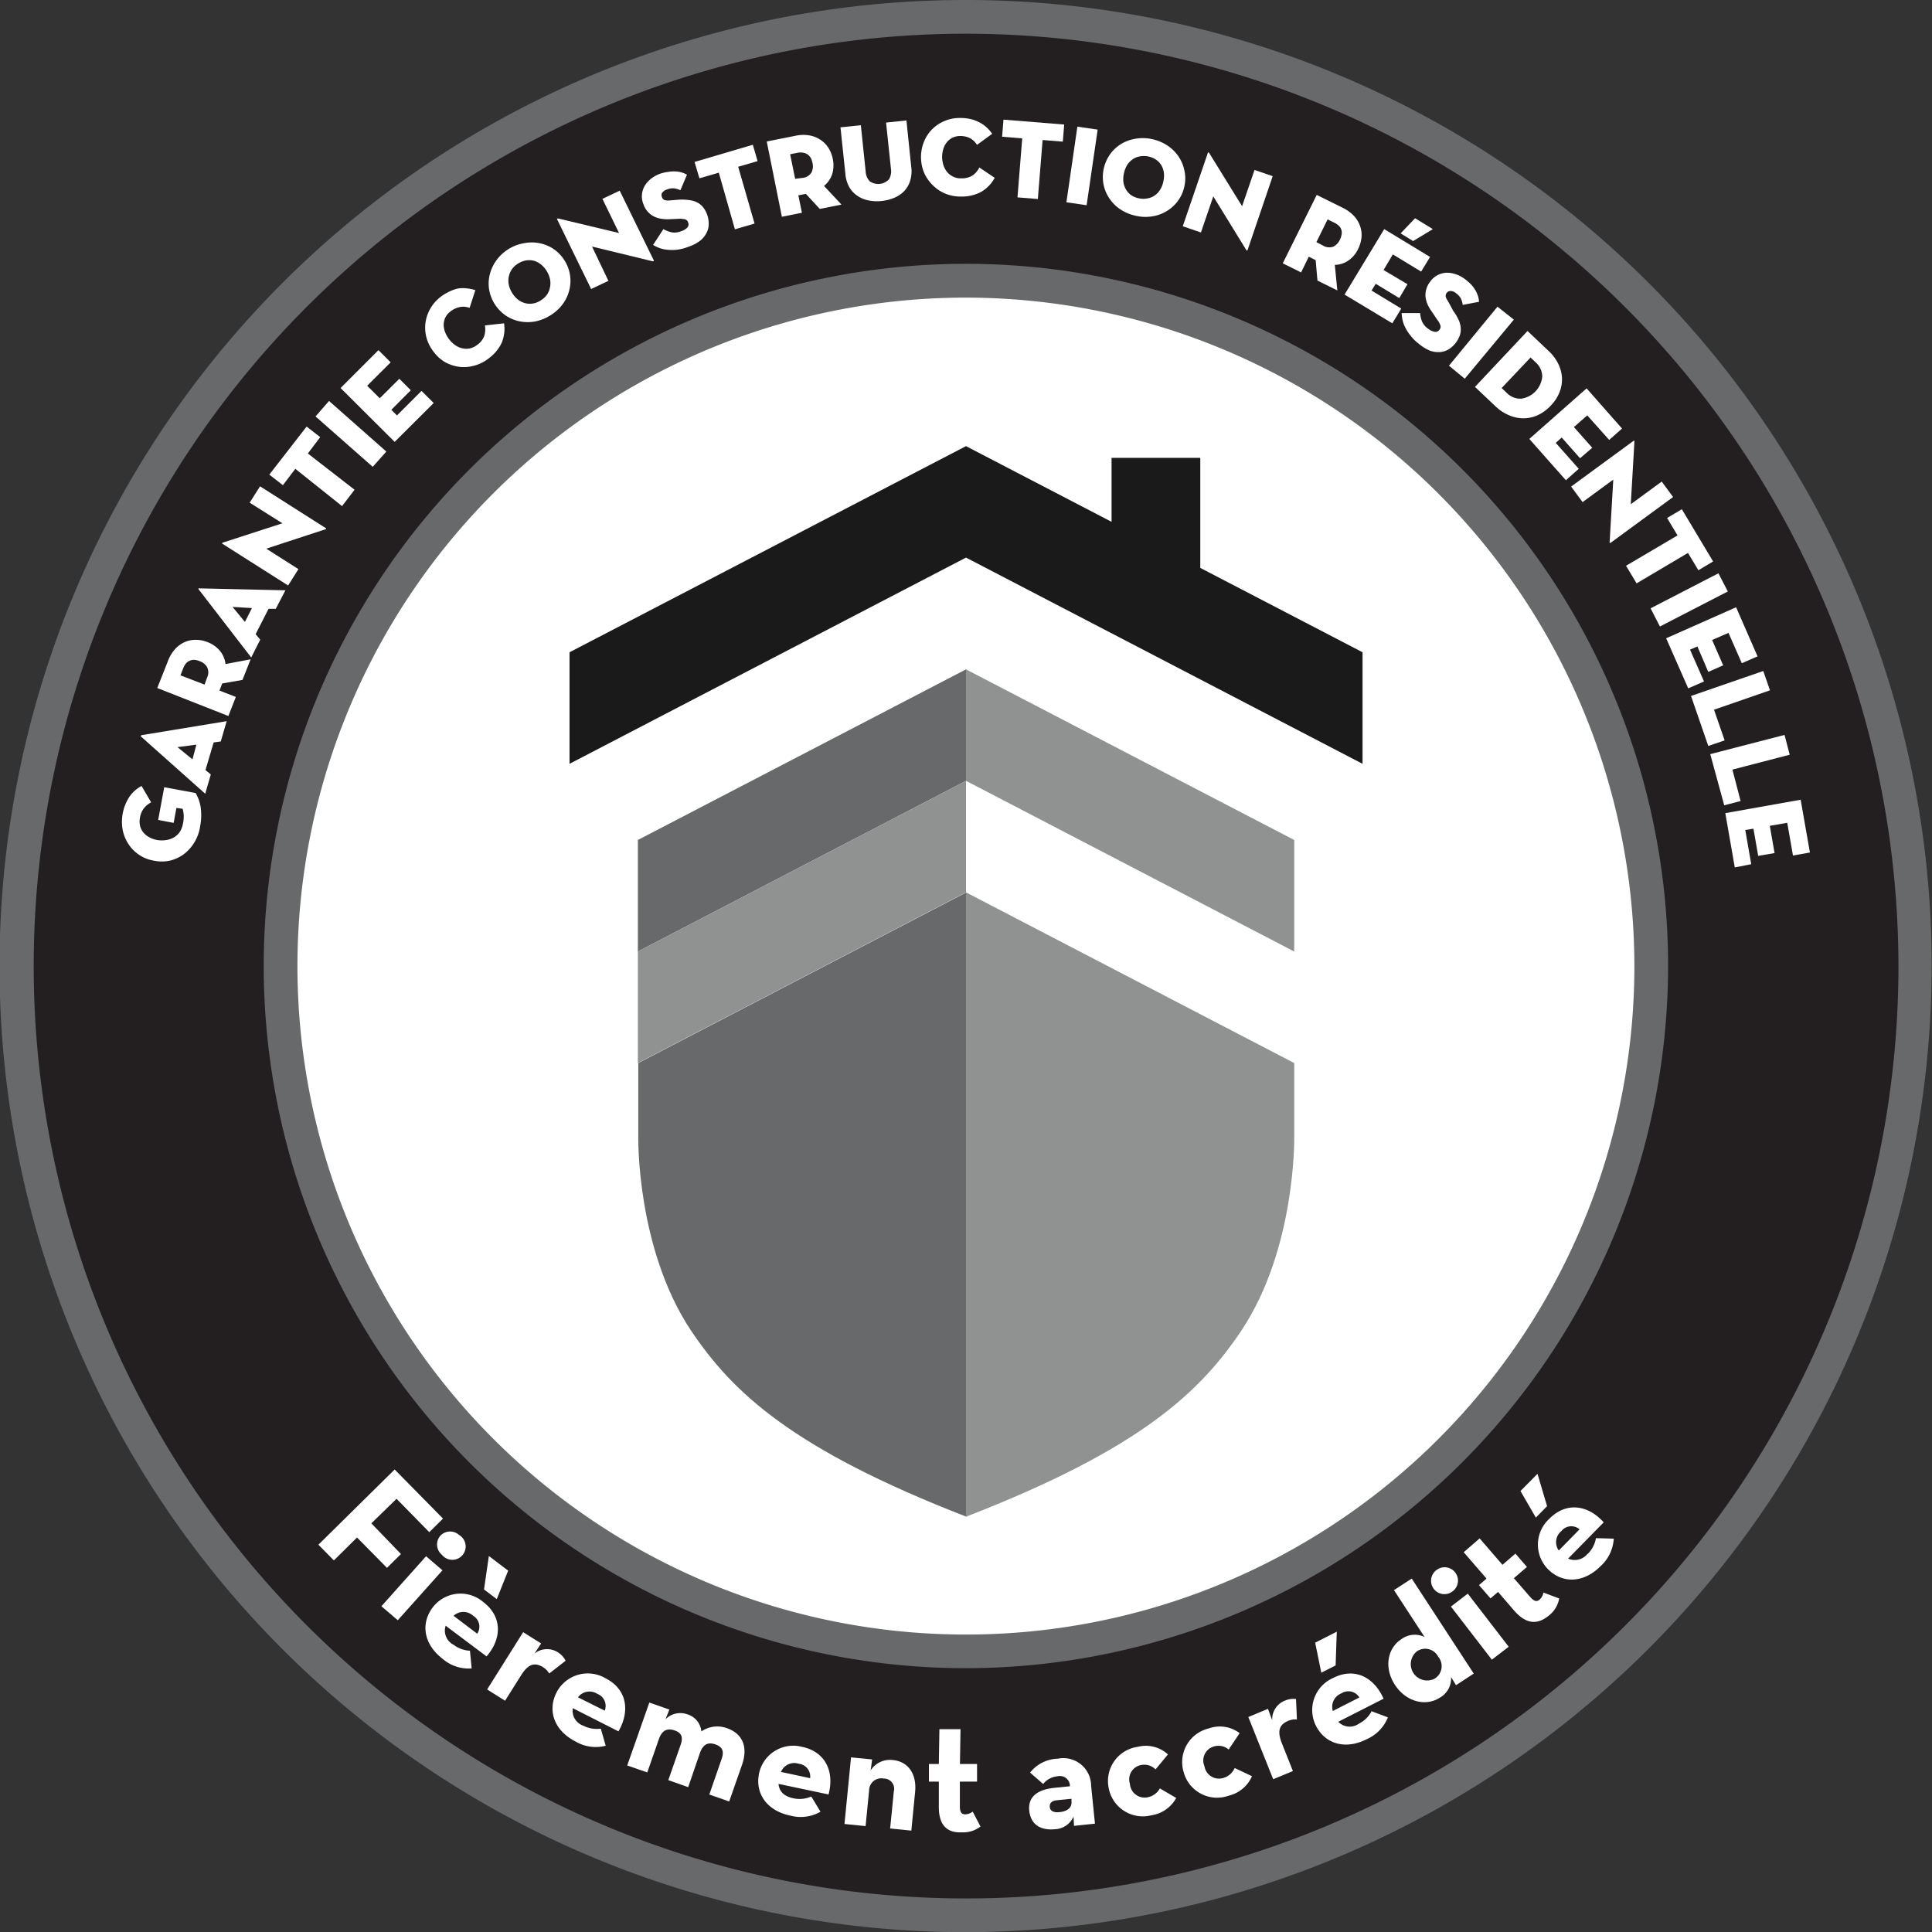 <svg id="Layer_1" data-name="Layer 1" xmlns="http://www.w3.org/2000/svg" viewBox="0 0 236.1 236.12"><rect x="0" y="0" width="236.1" height="236.12" fill="#333333" stroke="none"/><defs><style>.cls-1{fill:#231f20;}.cls-2{fill:none;stroke:#231f20;stroke-miterlimit:10;}.cls-3{fill:#68696a;}.cls-4{fill:#fff;}.cls-5{fill:#8cbf3f;}.cls-6{fill:#1a1a1a;}.cls-7{fill:#909191;}</style></defs><path class="cls-1" d="M118.06,2.06a116,116,0,1,0,116,116A116,116,0,0,0,118.06,2.06Z"/><path class="cls-2" d="M118.06,2.06a116,116,0,1,0,116,116A116,116,0,0,0,118.06,2.06Z"/><path class="cls-2" d="M118.06,2.06a116,116,0,1,0,116,116A116,116,0,0,0,118.06,2.06Z"/><path class="cls-3" d="M118.06,236.12a118.06,118.06,0,1,1,118-118.06A118.19,118.19,0,0,1,118.06,236.12Zm0-232A113.94,113.94,0,1,0,232,118.06,114.06,114.06,0,0,0,118.06,4.12Z"/><path class="cls-4" d="M21.56,98.73l-.34,1.83-1.89-.36.74-4,3.84.71a6.37,6.37,0,0,1,.37.79,5.73,5.73,0,0,1,.24.93,7.64,7.64,0,0,1,.07,1.12,8.47,8.47,0,0,1-.16,1.39,5.06,5.06,0,0,1-.7,1.84,5,5,0,0,1-1.26,1.4,4.77,4.77,0,0,1-1.69.79,4.65,4.65,0,0,1-2,0,4.39,4.39,0,0,1-1.83-.74,4.57,4.57,0,0,1-1.29-1.34,4.86,4.86,0,0,1-.68-1.73,5.61,5.61,0,0,1,.84-4,4.22,4.22,0,0,1,1.48-1.31l1.17,2a2.86,2.86,0,0,0-.87.71,2.48,2.48,0,0,0-.49,1.14,2.37,2.37,0,0,0,0,1,2,2,0,0,0,.4.82,2.44,2.44,0,0,0,.74.6,3.07,3.07,0,0,0,1,.34,3.39,3.39,0,0,0,1.05,0,2.62,2.62,0,0,0,.93-.31,2.26,2.26,0,0,0,.72-.66,2.64,2.64,0,0,0,.4-1,4.27,4.27,0,0,0,.1-1.1,4.45,4.45,0,0,0-.13-.75Z"/><path class="cls-4" d="M25.76,94.64,25.08,97l-7.86-7s-.06-.06,0-.1,0,0,.09-.06l10.39-1.71-.72,2.48-.87.12-1,3.38ZM21.69,91.3l1.83,1.5L24,91Z"/><path class="cls-4" d="M30.63,80.57l-1,2.52-2.47.43-.34.87,2,.78-.91,2.33-8.69-3.42,1.3-3.29a4.6,4.6,0,0,1,.87-1.46,3.54,3.54,0,0,1,1.17-.86,3.31,3.31,0,0,1,1.36-.28,3.88,3.88,0,0,1,1.44.28,3.59,3.59,0,0,1,1.51,1.06,3.11,3.11,0,0,1,.69,1.62ZM25.31,82.8a1.46,1.46,0,0,0,0-1.27,1.66,1.66,0,0,0-.91-.73,2.12,2.12,0,0,0-.61-.16,1.25,1.25,0,0,0-.55.08,1.16,1.16,0,0,0-.48.32,1.87,1.87,0,0,0-.37.63l-.34.86L25,83.66Z"/><path class="cls-4" d="M31.8,78.17l-1.1,2.18L24.26,72s0-.07,0-.1.05,0,.1,0l10.52.24L33.7,74.4l-.88,0L31.24,77.5Zm-3.38-4L29.93,76l.86-1.69Z"/><path class="cls-4" d="M32.54,67.05l3.93,2.5-1.26,2-8-5.08a.1.1,0,0,1-.06-.09s0-.06.14-.09l7.22-2.34-4-2.52,1.27-2,8,5.09c.05,0,.07.06.07.09s0,.06-.14.09Z"/><path class="cls-4" d="M36.09,57.29l-1.52,2L32.91,58l4.56-5.87,1.66,1.29-1.51,2,5.71,4.43-1.53,2Z"/><path class="cls-4" d="M38.56,50.89,40.21,49l7,6.18-1.66,1.87Z"/><path class="cls-4" d="M41.62,47.42l4.63-4.63,1.49,1.49-2.87,2.86,1.54,1.53,2.39-2.38,1.4,1.4-2.38,2.39.69.69,3-3L53,49.25,48.23,54Z"/><path class="cls-4" d="M61.6,39.51a4.5,4.5,0,0,1-.29,2.38,5,5,0,0,1-1.58,1.9,4.78,4.78,0,0,1-1.69.87,4.69,4.69,0,0,1-1.82.18,4.93,4.93,0,0,1-1.77-.55A4.66,4.66,0,0,1,53,43a4.93,4.93,0,0,1-.89-1.77A4.74,4.74,0,0,1,52,39.41a4.82,4.82,0,0,1,1.78-3.08,5.58,5.58,0,0,1,1.18-.72A4.76,4.76,0,0,1,56,35.25a4,4,0,0,1,1.09,0,4.4,4.4,0,0,1,1,.21l-.7,2.16a3.33,3.33,0,0,0-.5-.12,2.06,2.06,0,0,0-.56,0,2.63,2.63,0,0,0-.62.17,2.69,2.69,0,0,0-.67.4,2.06,2.06,0,0,0-.61.72,2.18,2.18,0,0,0-.21.86,2.58,2.58,0,0,0,.17.93,3.52,3.52,0,0,0,.51.9,3.43,3.43,0,0,0,.76.72,2.36,2.36,0,0,0,.87.37,2,2,0,0,0,.91,0,2.19,2.19,0,0,0,.88-.43,2.28,2.28,0,0,0,.88-1.15,2.78,2.78,0,0,0,.06-1.22Z"/><path class="cls-4" d="M67.24,38.55a5.48,5.48,0,0,1-1.82.73,5.11,5.11,0,0,1-1.87,0,4.73,4.73,0,0,1-1.73-.71,4.84,4.84,0,0,1-2.06-3.27,4.64,4.64,0,0,1,.12-1.86,5,5,0,0,1,.82-1.68,5.35,5.35,0,0,1,1.44-1.32A5.13,5.13,0,0,1,64,29.73a4.83,4.83,0,0,1,3.61.67,4.66,4.66,0,0,1,1.37,1.42,4.62,4.62,0,0,1,.57,3.72,4.85,4.85,0,0,1-.83,1.69A5.46,5.46,0,0,1,67.24,38.55Zm-1.16-1.84a2.5,2.5,0,0,0,.78-.73,2.23,2.23,0,0,0,.35-.88,2.4,2.4,0,0,0,0-1,3.35,3.35,0,0,0-.41-1,3.27,3.27,0,0,0-.69-.78,2.49,2.49,0,0,0-.85-.45,2.28,2.28,0,0,0-.94-.05,2.7,2.7,0,0,0-1,.38,2.62,2.62,0,0,0-.78.73,2.37,2.37,0,0,0-.36.87,2.41,2.41,0,0,0,0,1,3.09,3.09,0,0,0,.41,1,3.26,3.26,0,0,0,.68.79,2.39,2.39,0,0,0,.85.44,2.17,2.17,0,0,0,1,.06A2.39,2.39,0,0,0,66.08,36.71Z"/><path class="cls-4" d="M72.35,30.13l2,4.19-2.11,1-4.15-8.5a.11.11,0,0,1,0-.11s.07,0,.17,0l7.39,1.77L73.62,24.3l2.11-1,4.16,8.51a.15.15,0,0,1,0,.11s-.08,0-.17,0Z"/><path class="cls-4" d="M84.09,30.17a5.64,5.64,0,0,1-1.37.35,5.81,5.81,0,0,1-1.18,0,3.78,3.78,0,0,1-1-.23,4.14,4.14,0,0,1-.73-.36L81.07,28a3.59,3.59,0,0,0,1,.39,2.09,2.09,0,0,0,1.18-.14A1.71,1.71,0,0,0,84,27.8a.59.59,0,0,0,.08-.64.53.53,0,0,0-.38-.36,2.66,2.66,0,0,0-.76-.06l-1.16.05a4.91,4.91,0,0,1-1-.06,2.91,2.91,0,0,1-.89-.29,2.37,2.37,0,0,1-.73-.57,2.65,2.65,0,0,1-.52-.89,2.57,2.57,0,0,1-.19-1.22,2.6,2.6,0,0,1,.35-1.07,3.48,3.48,0,0,1,.77-.86,4.37,4.37,0,0,1,1.06-.59A5.55,5.55,0,0,1,81.69,21a4,4,0,0,1,.89-.05,3.25,3.25,0,0,1,.75.13,3.22,3.22,0,0,1,.62.27l-.8,1.9a2.76,2.76,0,0,0-.76-.23,2,2,0,0,0-.92.15,1.14,1.14,0,0,0-.57.41.58.58,0,0,0,0,.51.55.55,0,0,0,.29.35,1.55,1.55,0,0,0,.57.06L83,24.4a6.35,6.35,0,0,1,1.28.06,2.87,2.87,0,0,1,1,.32,2.27,2.27,0,0,1,.66.57,3.15,3.15,0,0,1,.45.81,3.32,3.32,0,0,1,.22,1.18,2.34,2.34,0,0,1-.26,1.1,2.92,2.92,0,0,1-.82,1A4.93,4.93,0,0,1,84.09,30.17Z"/><path class="cls-4" d="M87.84,21.1l-2.37.69-.59-2L92,17.69l.58,2-2.37.69,2,6.94-2.4.7Z"/><path class="cls-4" d="M102.83,25l-2.65.53-1.7-1.84-.92.18L98,26l-2.45.49L93.7,17.29l3.47-.69a4.49,4.49,0,0,1,1.7-.06,3.6,3.6,0,0,1,1.36.52,3.39,3.39,0,0,1,1,1,3.85,3.85,0,0,1,.54,1.37,3.66,3.66,0,0,1-.07,1.84,3.1,3.1,0,0,1-1,1.45Zm-4.75-3.26a1.46,1.46,0,0,0,1.08-.65,1.69,1.69,0,0,0,.13-1.17,2.23,2.23,0,0,0-.2-.6,1.48,1.48,0,0,0-.36-.42,1.32,1.32,0,0,0-.54-.23,1.8,1.8,0,0,0-.72,0l-.91.18.61,3Z"/><path class="cls-4" d="M107.77,24.56a5.21,5.21,0,0,1-1.64-.07,3.54,3.54,0,0,1-1.35-.56,3.2,3.2,0,0,1-1-1.07,4.06,4.06,0,0,1-.47-1.61l-.6-5.69,2.49-.26.59,5.67a1.85,1.85,0,0,0,.5,1.19,1.81,1.81,0,0,0,2.34-.24,1.87,1.87,0,0,0,.25-1.27l-.6-5.67,2.49-.26.59,5.69a3.93,3.93,0,0,1-.13,1.67,3.21,3.21,0,0,1-.71,1.25,3.62,3.62,0,0,1-1.21.83A5.47,5.47,0,0,1,107.77,24.56Z"/><path class="cls-4" d="M121.56,21.73a4.44,4.44,0,0,1-1.66,1.72,5,5,0,0,1-2.41.57,4.88,4.88,0,0,1-1.87-.32,4.63,4.63,0,0,1-1.56-1,4.83,4.83,0,0,1-1.09-1.5,5,5,0,0,1-.06-3.87,4.59,4.59,0,0,1,1-1.53,4.49,4.49,0,0,1,1.49-1,4.56,4.56,0,0,1,1.79-.38,5.87,5.87,0,0,1,1.37.12,4.64,4.64,0,0,1,1.12.41,4,4,0,0,1,.89.62,4.53,4.53,0,0,1,.68.78L119.4,17.7a3.74,3.74,0,0,0-.32-.4,2.11,2.11,0,0,0-1-.59,3,3,0,0,0-.78-.09,2.11,2.11,0,0,0-.92.22,2,2,0,0,0-.68.56,2.31,2.31,0,0,0-.43.84,3.42,3.42,0,0,0-.14,1,3.48,3.48,0,0,0,.18,1,2.55,2.55,0,0,0,.47.82,2.08,2.08,0,0,0,.73.54,2,2,0,0,0,1,.19,2.37,2.37,0,0,0,1.39-.38,2.64,2.64,0,0,0,.78-.94Z"/><path class="cls-4" d="M124.92,16.91l-2.46-.2.17-2.09,7.42.6-.17,2.09-2.47-.2-.58,7.21-2.49-.2Z"/><path class="cls-4" d="M131.66,15.48l2.48.36-1.35,9.24-2.47-.36Z"/><path class="cls-4" d="M138.72,26.35a5.34,5.34,0,0,1-1.8-.76,4.78,4.78,0,0,1-1.33-1.32,4.55,4.55,0,0,1-.73-1.72,4.82,4.82,0,0,1,.85-3.77,4.67,4.67,0,0,1,1.39-1.24,4.89,4.89,0,0,1,1.77-.6,5.21,5.21,0,0,1,2,.08,5.47,5.47,0,0,1,1.79.76A4.92,4.92,0,0,1,144,19.09a4.67,4.67,0,0,1,.73,1.71,4.42,4.42,0,0,1,0,2,4.5,4.5,0,0,1-.82,1.8,4.78,4.78,0,0,1-3.18,1.85A5.09,5.09,0,0,1,138.72,26.35Zm.48-2.11a2.54,2.54,0,0,0,1.06,0,2.13,2.13,0,0,0,.87-.37,2.19,2.19,0,0,0,.65-.7,3.09,3.09,0,0,0,.39-1,3.36,3.36,0,0,0,.07-1,2.54,2.54,0,0,0-.29-.92,2.1,2.1,0,0,0-.63-.7,2.54,2.54,0,0,0-1-.43,2.74,2.74,0,0,0-1.06,0,2,2,0,0,0-.87.37,2.33,2.33,0,0,0-.66.7,3.33,3.33,0,0,0-.38,1,3.08,3.08,0,0,0-.07,1,2.38,2.38,0,0,0,.91,1.63A2.59,2.59,0,0,0,139.2,24.24Z"/><path class="cls-4" d="M148.27,24l-1.51,4.41-2.22-.76,3.06-8.95a.1.1,0,0,1,.07-.08s.07,0,.12.11l4,6.47,1.52-4.43,2.22.76-3.06,9a.15.15,0,0,1-.08.09s-.07,0-.12-.12Z"/><path class="cls-4" d="M163.43,35.49,161,34.29l-.22-2.5-.84-.42L159,33.29l-2.24-1.11,4.15-8.36,3.17,1.57a4.59,4.59,0,0,1,1.38,1,3.41,3.41,0,0,1,.75,1.24,3.21,3.21,0,0,1,.17,1.38,4,4,0,0,1-.41,1.41,3.52,3.52,0,0,1-1.18,1.41,3,3,0,0,1-1.67.54ZM161.66,30a1.48,1.48,0,0,0,1.26.15,1.74,1.74,0,0,0,.82-.85,2,2,0,0,0,.2-.6,1.13,1.13,0,0,0,0-.55,1.18,1.18,0,0,0-.28-.51,2,2,0,0,0-.59-.42l-.83-.41-1.37,2.78Z"/><path class="cls-4" d="M169.16,28l5.6,3.4-1.09,1.79-3.46-2.1L169.08,33,172,34.73l-1,1.7-2.88-1.75-.51.83,3.63,2.2-1.09,1.8L164.31,36Zm2,.52,1.77-1.85L175.1,28l-2.41,1.46Z"/><path class="cls-4" d="M173.37,42a5.11,5.11,0,0,1-1-1,4.84,4.84,0,0,1-.65-1,3.72,3.72,0,0,1-.33-.93,4.25,4.25,0,0,1-.1-.81l2.26,0a3.33,3.33,0,0,0,.22,1,2.06,2.06,0,0,0,.77.92,1.81,1.81,0,0,0,.8.37.59.59,0,0,0,.59-.28.57.57,0,0,0,.09-.52,2.27,2.27,0,0,0-.37-.66l-.67-1a4.72,4.72,0,0,1-.52-.88,3.34,3.34,0,0,1-.25-.91,2.42,2.42,0,0,1,.08-.92,2.69,2.69,0,0,1,.46-.93,2.54,2.54,0,0,1,.92-.82,2.57,2.57,0,0,1,1.08-.3,3.24,3.24,0,0,1,1.14.18,4,4,0,0,1,1.07.55,6.29,6.29,0,0,1,.84.73,4.05,4.05,0,0,1,.53.73,3.78,3.78,0,0,1,.3.7,3.29,3.29,0,0,1,.12.66l-2,.38a2.45,2.45,0,0,0-.22-.77,1.88,1.88,0,0,0-.63-.68,1,1,0,0,0-.65-.25.57.57,0,0,0-.46.24.58.58,0,0,0-.12.44,1.36,1.36,0,0,0,.25.5L177.6,38a6.18,6.18,0,0,1,.66,1.11,2.85,2.85,0,0,1,.25,1,2.27,2.27,0,0,1-.11.87,3.4,3.4,0,0,1-.43.82,3.26,3.26,0,0,1-.86.84,2.42,2.42,0,0,1-1.07.38,3.12,3.12,0,0,1-1.25-.15A5.36,5.36,0,0,1,173.37,42Z"/><path class="cls-4" d="M183,37.48,185,39.06,179,46.28l-1.93-1.59Z"/><path class="cls-4" d="M186.67,40.45l2.62,2.48a5.23,5.23,0,0,1,1.13,1.52,4.36,4.36,0,0,1,.46,1.7,4.18,4.18,0,0,1-.29,1.76,5,5,0,0,1-1.08,1.66,5.14,5.14,0,0,1-1.6,1.17,4.25,4.25,0,0,1-1.73.38,4.4,4.4,0,0,1-1.73-.36,5.31,5.31,0,0,1-1.58-1l-2.62-2.48ZM184.12,48a2.32,2.32,0,0,0,1.78.72A3,3,0,0,0,188.47,46a2.34,2.34,0,0,0-.82-1.73l-.61-.58-3.53,3.73Z"/><path class="cls-4" d="M193.89,47.46l4.33,4.91-1.57,1.39-2.68-3-1.63,1.43,2.24,2.53L193.09,56l-2.24-2.53-.73.65,2.81,3.17-1.57,1.4-4.47-5.05Z"/><path class="cls-4" d="M197.15,58.61l-3.75,2.75L192,59.46l7.63-5.59a.13.13,0,0,1,.1,0s0,.06,0,.16l-.44,7.59,3.78-2.77,1.39,1.89-7.64,5.6c-.05,0-.08,0-.11,0s0-.07,0-.17Z"/><path class="cls-4" d="M205,65.43l-1.27-2.13,1.8-1.07,3.82,6.38-1.8,1.08-1.27-2.12L200,71.29l-1.29-2.15Z"/><path class="cls-4" d="M210,70.06l1.15,2.22-8.3,4.28-1.14-2.22Z"/><path class="cls-4" d="M212.16,74.21l2.62,6-1.92.84-1.63-3.71-2,.87,1.35,3.1-1.82.8L207.43,79l-.9.39,1.71,3.89-1.93.84L203.61,78Z"/><path class="cls-4" d="M215.48,82l.82,2.36-6.84,2.37,1.3,3.75-2,.68-2.11-6.11Z"/><path class="cls-4" d="M218.08,89.81l.63,2.42-7,1.82,1,3.84-2,.52L209,92.16Z"/><path class="cls-4" d="M220.05,97.73l1.13,6.45-2.07.37-.7-4-2.13.37.58,3.33-2,.34-.58-3.32-1,.16.73,4.18L212,106l-1.16-6.63Z"/><path class="cls-4" d="M118.06,34.31a83.75,83.75,0,1,0,83.73,83.75A83.74,83.74,0,0,0,118.06,34.31Z"/><path class="cls-3" d="M118.06,203.86a85.81,85.81,0,1,1,85.79-85.8A85.9,85.9,0,0,1,118.06,203.86Zm0-167.49a81.69,81.69,0,1,0,81.67,81.69A81.78,81.78,0,0,0,118.06,36.37Z"/><polygon class="cls-5" points="109.98 118.26 118.05 114.06 126.13 118.26 118.05 122.46 109.98 118.26"/><polygon class="cls-5" points="109.98 118.26 118.05 114.06 126.13 118.26 118.05 122.46 109.98 118.26"/><polygon class="cls-6" points="146.68 69.4 146.68 55.95 135.84 55.95 135.84 63.77 118.05 54.52 69.6 79.71 69.6 93.34 118.05 68.14 166.51 93.34 166.51 79.71 146.68 69.4"/><polygon class="cls-3" points="77.95 102.65 77.95 116.28 118.05 95.42 118.05 81.8 77.95 102.65"/><path class="cls-3" d="M78,129.91V139s-.23,13.59,6.45,23.61c5,7.44,12.22,14.43,33.65,22.74V109.05Z"/><polygon class="cls-7" points="77.95 116.28 77.95 129.91 118.05 109.05 118.05 95.42 77.95 116.28"/><polygon class="cls-4" points="158.16 116.28 158.16 129.91 118.06 109.05 118.06 95.42 158.16 116.28"/><polygon class="cls-7" points="158.16 102.65 158.16 116.28 118.05 95.42 118.05 81.8 158.16 102.65"/><path class="cls-7" d="M158.16,129.91V139s.22,13.59-6.46,23.61c-5,7.44-12.22,14.43-33.65,22.74V109.05Z"/><path class="cls-4" d="M48.23,179.58l5.91,6-1.68,1.66-4-4.08-3.08,3L49,189.91l-1.71,1.69-3.66-3.71-2.83,2.8-1.89-1.92Z"/><path class="cls-4" d="M52.07,190.18l2,1.72L48.61,198l-2-1.71Zm1.72-2.48a1.63,1.63,0,0,1,2.31-.12A1.63,1.63,0,1,1,54,190,1.63,1.63,0,0,1,53.79,187.7Z"/><path class="cls-4" d="M55.43,201a3.62,3.62,0,0,0,2,.73l.21,2.16a4.83,4.83,0,0,1-3.52-1.15c-2.33-1.77-2.76-4.31-1.23-6.32a4.27,4.27,0,0,1,6.16-.65c2.35,1.78,2.29,4.49.41,6.65l-5-3.75A1.94,1.94,0,0,0,55.43,201Zm2.89-1.35a1.55,1.55,0,0,0-.49-2.19,1.76,1.76,0,0,0-2.4,0Zm1.42-9.5,2.36,1.79-1.39,3.48-1.56-1.18Z"/><path class="cls-4" d="M63.93,199.46l2.2,1.38-.82,1.24a2.45,2.45,0,0,1,2.91-.13,2.59,2.59,0,0,1,.9,1l-2,1.56a2.35,2.35,0,0,0-.72-.75c-1-.62-1.81-.5-2.74,1l-1.94,3.08-2.19-1.38Z"/><path class="cls-4" d="M71.29,210.89a3.58,3.58,0,0,0,2.13.36l.6,2.09a4.87,4.87,0,0,1-3.67-.51c-2.61-1.33-3.48-3.76-2.34-6a4.29,4.29,0,0,1,6-1.73c2.62,1.34,3,4,1.57,6.48L70,208.75A1.93,1.93,0,0,0,71.29,210.89Zm2.61-1.84A1.57,1.57,0,0,0,73,207a1.76,1.76,0,0,0-2.37.42Z"/><path class="cls-4" d="M79.35,208.06l2.45.86-.47,1.18a2.54,2.54,0,0,1,2.67-.6,2.4,2.4,0,0,1,1.71,2.09,3.42,3.42,0,0,1,3.09-.41c2,.68,2.62,2.36,1.88,4.49l-1.57,4.48-2.43-.85L88.17,215c.32-.9.2-1.49-.73-1.82s-1.52,0-1.89,1L84.1,218.4l-2.43-.86,1.49-4.26c.32-.9.22-1.49-.71-1.81s-1.54,0-1.91,1l-1.44,4.13-2.45-.85Z"/><path class="cls-4" d="M97,219.77a3.53,3.53,0,0,0,2.14-.23l1.13,1.86a4.85,4.85,0,0,1-3.67.48c-2.86-.58-4.35-2.69-3.84-5.16A4.27,4.27,0,0,1,98,213.47c2.88.59,4,3.05,3.25,5.82L95.14,218C95.22,218.92,95.8,219.53,97,219.77Zm2-2.47a1.56,1.56,0,0,0-1.39-1.76,1.75,1.75,0,0,0-2.17,1Z"/><path class="cls-4" d="M104,214.76l2.58.25-.18,1.34a2.79,2.79,0,0,1,2.73-1.26c1.77.17,2.93,1.6,2.7,3.91l-.46,4.71-2.59-.26.45-4.53a1.25,1.25,0,0,0-1.22-1.57,1.49,1.49,0,0,0-1.8,1.45l-.43,4.36-2.58-.26Z"/><path class="cls-4" d="M114.73,220.72l0-3-1.21,0,0-2.15,1.21,0,.07-4.26,2.58,0-.07,4.26,2.09,0,0,2.15-2.1,0,0,3c0,.82.26,1,.66,1a1.61,1.61,0,0,0,.91-.33l.95,1.82a3.45,3.45,0,0,1-2.3.71C115.87,224,114.69,223.18,114.73,220.72Z"/><path class="cls-4" d="M129.25,217.07a2.52,2.52,0,0,0-1.77.94l-1.6-1.39a4.48,4.48,0,0,1,3.4-1.7,3.39,3.39,0,0,1,4.06,3.31l.47,4.63-2.56.27-.06-1.14a2.57,2.57,0,0,1-2.27,1.55c-1.5.15-2.94-.37-3.14-2.27-.18-1.74,1.07-2.58,3.08-2.79l1.89-.19A1.22,1.22,0,0,0,129.25,217.07Zm-.1,2.93c-.65.07-.91.38-.86.84s.46.69,1.18.61c1.06-.1,1.54-.62,1.47-1.31l0-.32Z"/><path class="cls-4" d="M135.48,218.47a4.22,4.22,0,0,1,3.56-5,4,4,0,0,1,3.69.93l-1.52,1.83a1.91,1.91,0,0,0-1.73-.54,1.78,1.78,0,0,0-1.4,2.3,1.8,1.8,0,0,0,2.19,1.64,2.15,2.15,0,0,0,1.47-1.08l2,1.17a4.15,4.15,0,0,1-3.05,2.12A4.24,4.24,0,0,1,135.48,218.47Z"/><path class="cls-4" d="M144.65,216.57a4.23,4.23,0,0,1,3.08-5.35,4,4,0,0,1,3.76.58l-1.34,2a1.93,1.93,0,0,0-1.78-.38,1.78,1.78,0,0,0-1.18,2.42,1.8,1.8,0,0,0,2.33,1.43,2.13,2.13,0,0,0,1.36-1.21l2.12,1a4.15,4.15,0,0,1-2.84,2.38A4.23,4.23,0,0,1,144.65,216.57Z"/><path class="cls-4" d="M152.55,209.83l2.4-1,.52,1.39a2.44,2.44,0,0,1,1.62-2.42,2.59,2.59,0,0,1,1.29-.17l.11,2.5a2.22,2.22,0,0,0-1,.14c-1.09.43-1.48,1.17-.83,2.79l1.34,3.37-2.41,1Z"/><path class="cls-4" d="M166.08,210.63a3.44,3.44,0,0,0,1.53-1.51l2,.75a4.9,4.9,0,0,1-2.57,2.66c-2.61,1.33-5.09.61-6.23-1.64a4.28,4.28,0,0,1,2.1-5.83c2.62-1.34,5-.11,6.17,2.53l-5.54,2.82A1.94,1.94,0,0,0,166.08,210.63Zm-5.36-9.89,2.64-1.34-.14,4.12-1.75.89Zm5.4,6.7a1.56,1.56,0,0,0-2.18-.51,1.76,1.76,0,0,0-1.06,2.16Z"/><path class="cls-4" d="M170.47,205.9c-1.38-2.11-.9-4.48.75-5.56a2.75,2.75,0,0,1,2.87-.29l-3.74-5.73,2.17-1.41,7.58,11.61-2.17,1.42-.6-1a2.71,2.71,0,0,1-1.42,2.55C174.24,208.55,171.84,208,170.47,205.9Zm5.28-3.45a1.78,1.78,0,0,0-2.62-.63,2,2,0,0,0,2.17,3.33A1.79,1.79,0,0,0,175.75,202.45Z"/><path class="cls-4" d="M175.21,194.16a1.63,1.63,0,0,1,.33-2.29,1.63,1.63,0,1,1,2,2.58A1.63,1.63,0,0,1,175.21,194.16Zm2.1,2.17,2.06-1.58,5,6.49-2.06,1.58Z"/><path class="cls-4" d="M185,196.78l-1.93-2.24-.92.79-1.41-1.62.92-.8-2.79-3.22,1.95-1.69,2.79,3.23,1.58-1.37,1.41,1.63L185,192.86l2,2.3c.54.62.86.57,1.16.31a1.63,1.63,0,0,0,.46-.85l1.92.72a3.38,3.38,0,0,1-1.24,2.07C188,198.49,186.6,198.64,185,196.78Z"/><path class="cls-4" d="M185.81,182.21l2.08-2.1,1.17,3.95-1.37,1.4Zm8.22,7.68a3.47,3.47,0,0,0,1-1.92l2.18.06a4.89,4.89,0,0,1-1.59,3.34c-2.05,2.08-4.63,2.19-6.42.42a4.27,4.27,0,0,1,.14-6.19c2.06-2.1,4.74-1.7,6.64.44l-4.35,4.43A2,2,0,0,0,194,189.89Zm-1-3a1.55,1.55,0,0,0-2.22.21,1.75,1.75,0,0,0-.32,2.38Z"/></svg>